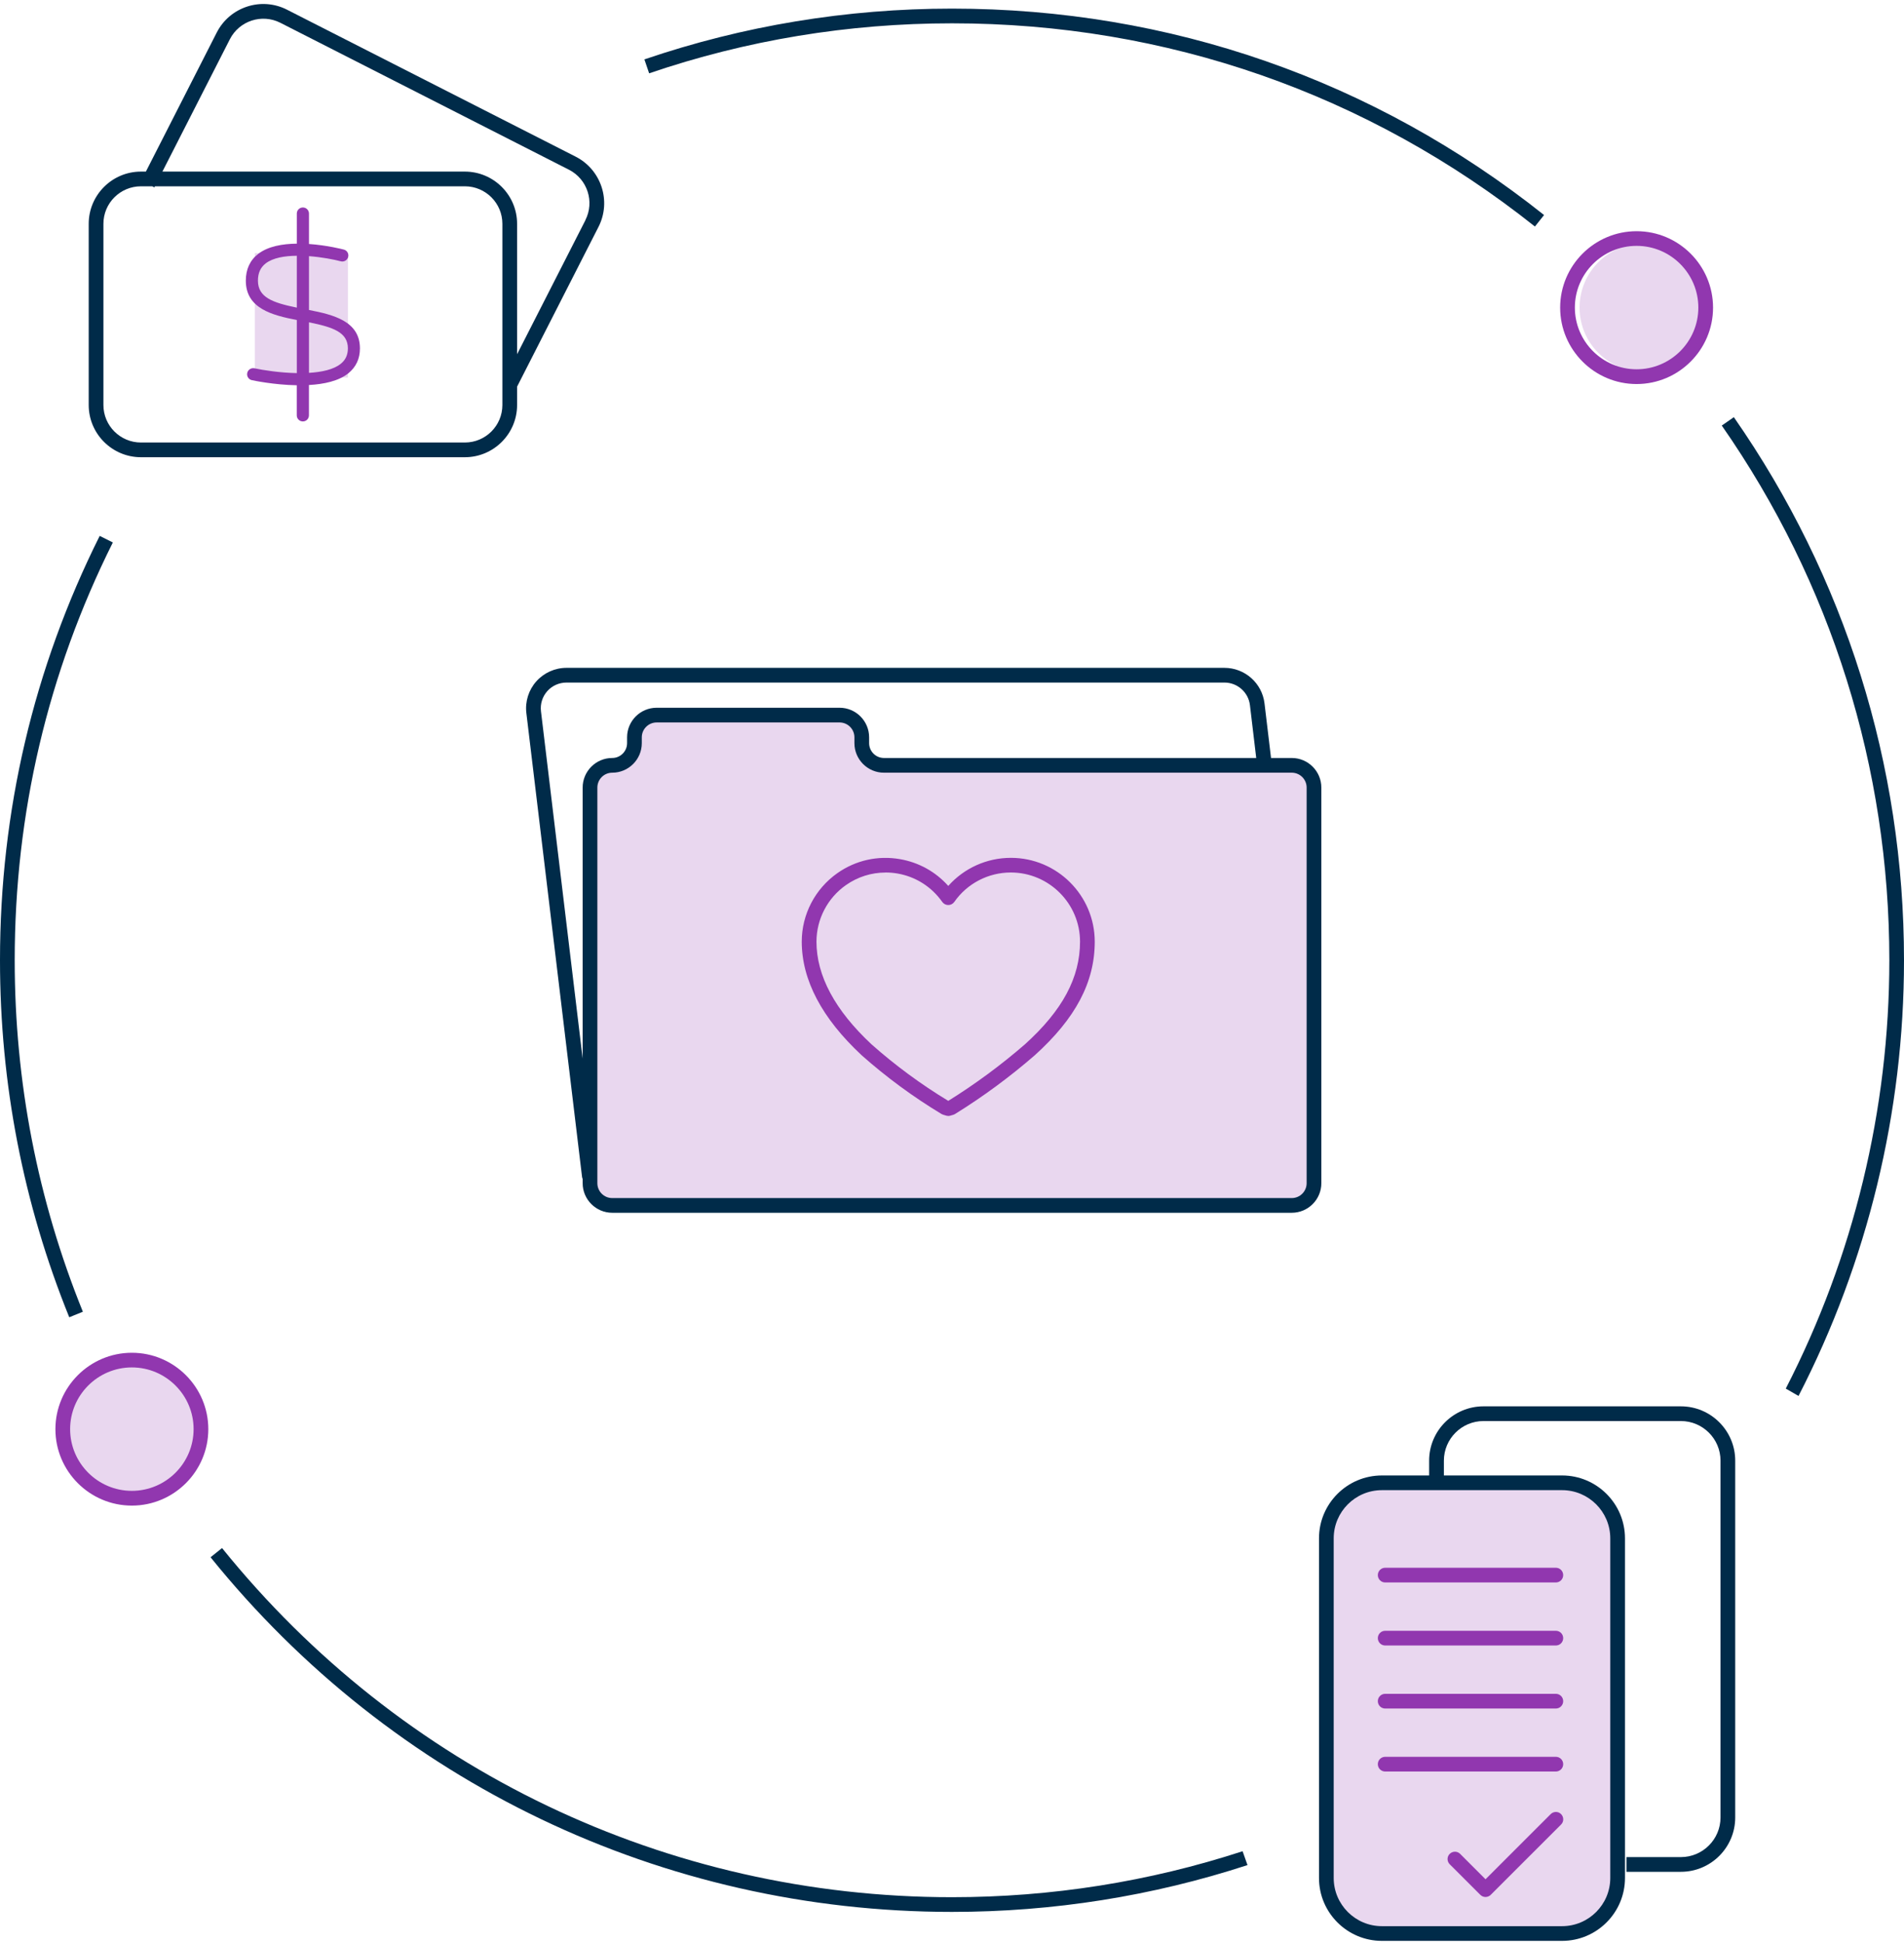 <svg width="298" height="304" viewBox="0 0 298 304" fill="none" xmlns="http://www.w3.org/2000/svg">
<g opacity="0.2">
<path d="M54.453 39.597H39.886V59.059H54.453V39.597Z" fill="#9137AF"/>
</g>
<path d="M48.359 48.492V40.072C50.386 40.225 52.289 40.601 53.333 40.877C53.839 41.015 54.361 40.709 54.492 40.203C54.622 39.696 54.323 39.175 53.816 39.045C53.624 38.991 51.214 38.37 48.359 38.17V33.408C48.359 32.887 47.937 32.458 47.408 32.458C46.878 32.458 46.456 32.879 46.456 33.408V38.117C44.223 38.14 41.959 38.531 40.423 39.712C39.127 40.709 38.474 42.12 38.474 43.906C38.474 48.239 42.55 49.305 46.456 50.064V58.368C43.816 58.322 41.199 57.908 39.825 57.617C39.318 57.51 38.804 57.832 38.697 58.345C38.582 58.859 38.912 59.365 39.418 59.473C39.656 59.526 42.887 60.209 46.448 60.27V64.978C46.448 65.5 46.87 65.929 47.4 65.929C47.93 65.929 48.352 65.507 48.352 64.978V60.232C50.708 60.101 53.01 59.611 54.515 58.399C55.72 57.425 56.334 56.122 56.334 54.504C56.334 50.263 52.227 49.243 48.352 48.492H48.359ZM40.37 43.899C40.37 42.718 40.769 41.836 41.582 41.207C42.718 40.333 44.545 40.026 46.456 40.011V48.124C42.649 47.349 40.37 46.506 40.37 43.899ZM53.333 56.911C52.212 57.816 50.362 58.207 48.359 58.33V50.424C52.166 51.191 54.446 51.989 54.446 54.496C54.446 55.523 54.085 56.313 53.333 56.911Z" fill="#9137AF"/>
<path d="M90.095 24.506L44.921 1.517C40.907 -0.531 35.972 1.072 33.923 5.09L22.833 26.845H22.058C17.552 26.845 13.884 30.51 13.884 35.011V63.36C13.884 67.862 17.552 71.527 22.058 71.527H72.758C77.263 71.527 80.931 67.862 80.931 63.36V60.485L93.672 35.494C95.721 31.484 94.117 26.553 90.095 24.506ZM78.629 63.36C78.629 66.596 75.996 69.227 72.758 69.227H22.058C18.819 69.227 16.186 66.596 16.186 63.36V35.011C16.186 31.775 18.819 29.145 22.058 29.145H23.83L24.16 29.314L24.245 29.145H72.758C75.996 29.145 78.629 31.775 78.629 35.011V63.36ZM91.623 34.451L80.931 55.416V35.011C80.931 30.51 77.263 26.845 72.758 26.845H25.419L35.98 6.133C37.453 3.25 40.991 2.099 43.877 3.564L89.052 26.553C91.937 28.025 93.088 31.56 91.615 34.444L91.623 34.451Z" fill="#002B49"/>
<g opacity="0.2">
<path d="M134.878 116.263V115.351C134.878 113.433 133.32 111.877 131.402 111.877H102.774C100.856 111.877 99.298 113.433 99.298 115.351V116.263C99.298 118.18 97.74 119.737 95.821 119.737C93.902 119.737 92.344 121.293 92.344 123.21V185.108C92.344 187.025 93.902 188.582 95.821 188.582H202.179C204.098 188.582 205.656 187.025 205.656 185.108V123.21C205.656 121.293 204.098 119.737 202.179 119.737H138.355C136.436 119.737 134.878 118.18 134.878 116.263Z" fill="#9137AF"/>
</g>
<path d="M202.179 118.579H198.933L197.912 110.044C197.536 106.87 194.834 104.477 191.634 104.477H88.66C86.856 104.477 85.13 105.252 83.932 106.601C82.735 107.951 82.167 109.753 82.382 111.547L91.101 184.134C91.116 184.241 91.154 184.333 91.193 184.433V185.1C91.193 187.646 93.273 189.724 95.821 189.724H202.179C204.727 189.724 206.807 187.654 206.807 185.1V123.203C206.807 120.657 204.727 118.579 202.179 118.579ZM84.669 111.271C84.531 110.128 84.892 108.986 85.651 108.127C86.411 107.268 87.509 106.778 88.66 106.778H191.642C193.675 106.778 195.395 108.303 195.632 110.32L196.615 118.579H138.355C137.073 118.579 136.029 117.536 136.029 116.255V115.343C136.029 112.797 133.957 110.719 131.401 110.719H102.774C100.226 110.719 98.146 112.789 98.146 115.343V116.255C98.146 117.536 97.103 118.579 95.821 118.579C93.273 118.579 91.193 120.657 91.193 123.203V165.6L84.669 111.271ZM204.505 185.1C204.505 186.381 203.461 187.424 202.179 187.424H95.821C94.539 187.424 93.495 186.381 93.495 185.1V123.203C93.495 121.922 94.539 120.879 95.821 120.879C98.369 120.879 100.449 118.809 100.449 116.255V115.343C100.449 114.062 101.492 113.019 102.774 113.019H131.401C132.683 113.019 133.727 114.062 133.727 115.343V116.255C133.727 118.801 135.799 120.879 138.355 120.879H202.179C203.461 120.879 204.505 121.922 204.505 123.203V185.1Z" fill="#002B49"/>
<path d="M148.409 174.572C148.302 174.572 148.187 174.557 148.087 174.526L147.626 174.388C147.534 174.357 147.442 174.319 147.358 174.273C142.929 171.604 138.724 168.514 134.855 165.079C128.631 159.282 125.484 153.308 125.484 147.304C125.484 143.04 127.58 139.038 131.064 136.591C133.934 134.575 137.411 133.8 140.872 134.406C143.827 134.92 146.452 136.392 148.417 138.593C150.881 135.817 154.442 134.199 158.202 134.199H158.218C165.447 134.199 171.334 140.08 171.342 147.304C171.342 153.645 168.364 159.289 161.971 165.071C158.064 168.46 153.874 171.551 149.491 174.265C149.399 174.319 149.307 174.365 149.207 174.396L148.732 174.534C148.624 174.564 148.517 174.58 148.409 174.58V174.572ZM138.593 136.499C136.383 136.499 134.234 137.174 132.392 138.47C129.514 140.487 127.795 143.792 127.787 147.304C127.787 152.641 130.688 158.047 136.406 163.376C140.105 166.658 144.157 169.641 148.417 172.218C152.646 169.588 156.69 166.605 160.443 163.346C166.299 158.047 169.039 152.94 169.039 147.296C169.032 141.346 164.173 136.492 158.21 136.492H158.202C154.68 136.492 151.372 138.209 149.361 141.093C149.146 141.399 148.793 141.583 148.417 141.583C148.041 141.583 147.688 141.399 147.473 141.093C145.807 138.731 143.328 137.151 140.481 136.653C139.852 136.545 139.222 136.492 138.593 136.492V136.499Z" fill="#9137AF"/>
<path d="M10.837 206.065C3.646 188.321 0 169.534 0 150.225C0 126.891 5.25 104.554 15.603 83.834L17.66 84.862C7.468 105.267 2.302 127.259 2.302 150.225C2.302 169.242 5.894 187.738 12.97 205.206L10.837 206.073V206.065Z" fill="#002B49"/>
<path d="M240.239 35.441C214.068 14.645 182.516 3.648 149 3.648C132.768 3.648 116.819 6.279 101.6 11.47L100.855 9.292C116.32 4.024 132.514 1.348 149 1.348C183.038 1.348 215.088 12.513 241.666 33.639L240.231 35.441H240.239Z" fill="#002B49"/>
<path d="M20.638 235.534C14.038 235.534 8.673 230.166 8.673 223.579C8.673 216.992 14.045 211.624 20.638 211.624C27.231 211.624 32.603 216.992 32.603 223.579C32.603 230.166 27.231 235.534 20.638 235.534ZM20.638 213.917C15.312 213.917 10.975 218.25 10.975 223.571C10.975 228.893 15.312 233.226 20.638 233.226C25.964 233.226 30.301 228.893 30.301 223.571C30.301 218.25 25.964 213.917 20.638 213.917Z" fill="#9137AF"/>
<path d="M256.149 60.078C249.548 60.078 244.184 54.711 244.184 48.124C244.184 41.537 249.556 36.169 256.149 36.169C262.741 36.169 268.114 41.537 268.114 48.124C268.114 54.711 262.741 60.078 256.149 60.078ZM256.149 38.462C250.822 38.462 246.486 42.794 246.486 48.116C246.486 53.438 250.822 57.77 256.149 57.77C261.475 57.77 265.811 53.438 265.811 48.116C265.811 42.794 261.475 38.462 256.149 38.462Z" fill="#9137AF"/>
<g opacity="0.2">
<path d="M214.374 232.528C210.967 232.528 208.188 235.296 208.188 238.708V295.737C208.188 299.141 210.959 301.917 214.374 301.917H245.933C249.341 301.917 252.119 299.149 252.119 295.737V238.708C252.119 235.304 249.349 232.528 245.933 232.528H214.374Z" fill="#9137AF"/>
</g>
<path d="M243.508 247.557H216.8C216.163 247.557 215.648 247.044 215.648 246.407C215.648 245.771 216.163 245.257 216.8 245.257H243.508C244.145 245.257 244.659 245.771 244.659 246.407C244.659 247.044 244.145 247.557 243.508 247.557Z" fill="#9137AF"/>
<path d="M243.508 257.419H216.8C216.163 257.419 215.648 256.905 215.648 256.269C215.648 255.632 216.163 255.118 216.8 255.118H243.508C244.145 255.118 244.659 255.632 244.659 256.269C244.659 256.905 244.145 257.419 243.508 257.419Z" fill="#9137AF"/>
<path d="M243.508 267.28H216.8C216.163 267.28 215.648 266.766 215.648 266.13C215.648 265.493 216.163 264.979 216.8 264.979H243.508C244.145 264.979 244.659 265.493 244.659 266.13C244.659 266.766 244.145 267.28 243.508 267.28Z" fill="#9137AF"/>
<path d="M243.508 277.134H216.8C216.163 277.134 215.648 276.62 215.648 275.983C215.648 275.347 216.163 274.833 216.8 274.833H243.508C244.145 274.833 244.659 275.347 244.659 275.983C244.659 276.62 244.145 277.134 243.508 277.134Z" fill="#9137AF"/>
<path d="M232.503 296.764C232.211 296.764 231.912 296.649 231.689 296.427L226.9 291.642C226.447 291.189 226.447 290.461 226.9 290.016C227.353 289.571 228.082 289.564 228.527 290.016L232.503 293.988L242.703 283.797C243.156 283.345 243.885 283.345 244.33 283.797C244.775 284.25 244.783 284.978 244.33 285.423L233.316 296.427C233.094 296.649 232.794 296.764 232.503 296.764Z" fill="#9137AF"/>
<path d="M263.072 220.006H232.18C227.491 220.006 223.677 223.817 223.677 228.502V230.818H216.286C210.852 230.818 206.439 235.235 206.439 240.656V293.789C206.439 299.218 210.86 303.627 216.286 303.627H244.483C249.917 303.627 254.33 299.21 254.33 293.789V240.656C254.33 235.227 249.909 230.818 244.483 230.818H225.987V228.502C225.987 225.09 228.765 222.306 232.188 222.306H263.08C266.495 222.306 269.281 225.082 269.281 228.502V284.326C269.281 287.739 266.503 290.522 263.08 290.522H254.56V292.823H263.08C267.769 292.823 271.583 289.012 271.583 284.326V228.502C271.583 223.817 267.769 220.006 263.08 220.006H263.072ZM252.028 240.656V293.789C252.028 297.945 248.643 301.327 244.483 301.327H216.286C212.126 301.327 208.741 297.945 208.741 293.789V240.656C208.741 236.5 212.126 233.118 216.286 233.118H244.483C248.643 233.118 252.028 236.5 252.028 240.656Z" fill="#002B49"/>
<g opacity="0.2">
<path d="M20.638 233.617C26.19 233.617 30.692 229.119 30.692 223.571C30.692 218.024 26.19 213.526 20.638 213.526C15.085 213.526 10.584 218.024 10.584 223.571C10.584 229.119 15.085 233.617 20.638 233.617Z" fill="#9137AF"/>
</g>
<g opacity="0.2">
<path d="M257.277 58.161C262.83 58.161 267.331 53.664 267.331 48.116C267.331 42.568 262.83 38.071 257.277 38.071C251.725 38.071 247.223 42.568 247.223 48.116C247.223 53.664 251.725 58.161 257.277 58.161Z" fill="#9137AF"/>
</g>
<path d="M194.489 289.602C179.853 294.372 164.572 296.795 149 296.795C104.417 296.795 62.773 276.888 34.752 242.174L32.956 243.616C61.414 278.874 103.711 299.095 148.992 299.095C164.826 299.095 180.367 296.626 195.249 291.772L194.481 289.602H194.489Z" fill="#002B49"/>
<path d="M279.496 217.23L281.491 218.38C292.305 197.415 298 173.974 298 150.225C298 119.645 288.79 90.268 271.368 65.262L269.48 66.573C286.633 91.188 295.705 120.112 295.705 150.225C295.705 173.575 290.11 196.618 279.496 217.23Z" fill="#002B49"/>
</svg>
